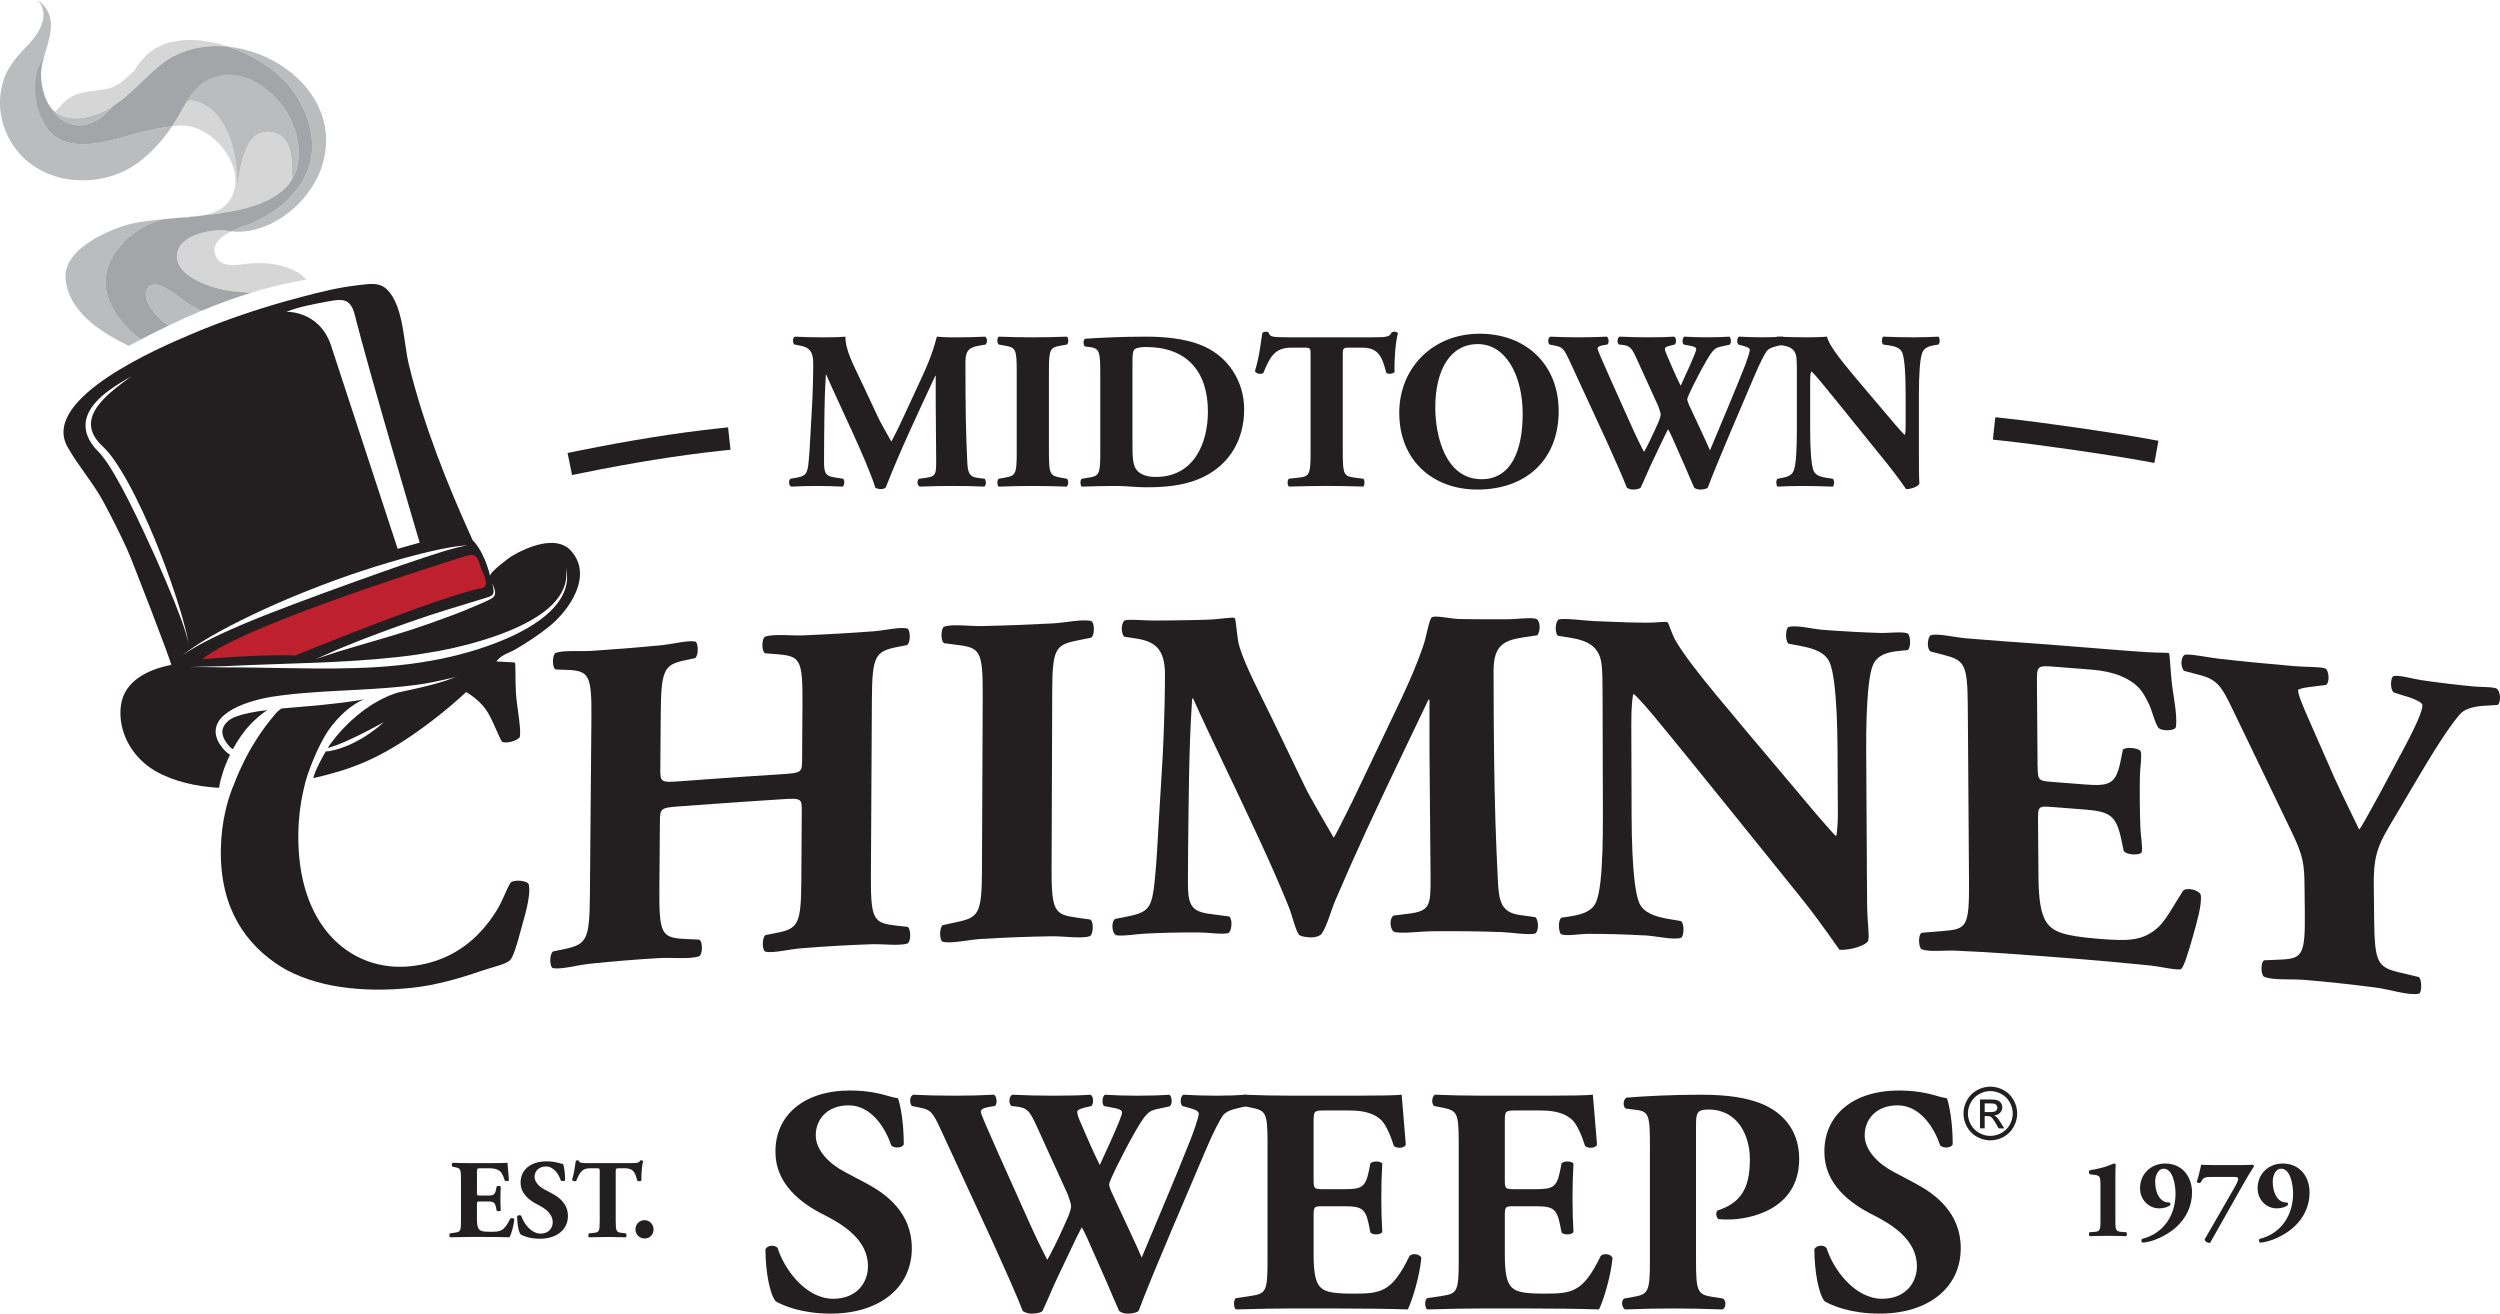 <?xml version="1.0" encoding="UTF-8"?><svg id="Layer_1" xmlns="http://www.w3.org/2000/svg" viewBox="0 0 1726.32 907.09"><defs><style>.cls-1{fill:#babcbe;}.cls-2{fill:#bf202e;}.cls-3{fill:#d6d6d6;}.cls-4{fill:#231f20;}.cls-5{fill:#a3a5a8;}</style></defs><g><path class="cls-4" d="M352.44,609.75c-2.72,4.26-5.25,11.98-8.97,18.12-3.72,6.14-8.24,12.2-13.74,17.68-5.5,5.47-11.98,10.36-19.61,14.13-7.64,3.78-16.44,6.45-26.58,7.52-8.05,.85-16.01,.3-23.59-1.63s-14.79-5.25-21.32-9.95-12.38-10.78-17.27-18.25c-4.89-7.47-8.8-16.32-11.46-26.56-2.66-10.24-4.05-21.86-3.89-34.87,.13-10.84,1.36-20.87,3.48-30.07,.19-.83,.4-1.63,.61-2.45,.01-.07,.02-.13,.04-.21,1.52-8.18,9.38-28.25,16.59-38.82,7.31-10.47,16.57-18.19,24.43-21.42-10.13,1.82-23.66,3.42-38.53,4.69-6.47,.54-12.56,1.05-18.34,1.58-1.21,.96-2.55,1.92-3.72,3.26-20.91,24.17-28.21,47.81-30.39,52.45-1.67,4.48-3.1,9.12-4.26,13.95-2.1,8.79-3.3,18.16-3.43,28.13-.13,10.13,.9,19.28,2.88,27.54,1.99,8.26,4.94,15.63,8.65,22.21,3.71,6.58,8.19,12.35,13.23,17.43,5.04,5.08,10.66,9.52,16.62,13.24,5.83,3.63,12.39,6.56,19.35,8.89,6.96,2.33,14.37,4.04,22.08,5.19,7.7,1.15,15.7,1.74,23.82,1.84,8.12,.09,16.37-.32,24.59-1.18,8.72-.91,17.18-2.58,25.27-4.64,8.09-2.06,15.8-4.51,23-7,7.2-2.49,16.64-4.49,19.95-7.22,2.36-1.95,5.05-11,7.44-20.08,2.39-9.08,7.44-23.87,5.79-32.41-.56-2.93-10.99-3.8-12.71-1.1Z"/><path class="cls-4" d="M394.04,380.06c-10.17-10.89-30.19-2.19-40.43,3.8-1.86,1.09-15.77,11.39-15.16,13.91-4.46-18.16-12.08-24.75-12.08-24.75-17.52-38.6-33.8-79.22-44.12-121.58-3.57-14.66-3.47-39.95-14.84-51.39-5.38-5.42-12.57-4-19.54-3.19-14.71,1.71-25.18,4.4-39.39,8.11-26.4,6.91-52.23,15.49-77.1,26.08-19.29,8.22-103.68,43.73-84.8,77.48,7.55,13.48,17.8,24.8,25.13,38.53,5.69,10.66,11.13,21.36,16.08,32.23,3.5,7.67,31.27,79.66,30.42,79.84-15.64,3.04-32.37,10.89-34.69,27.81-2.47,18.04,7.6,36.45,24.3,45.78,12.76,7.13,27.95,10.39,43.45,11.3,.43-2.22,.77-4.67,1.58-7.13,.89-2.93,1.73-6.13,3.14-9.28,.79-2.12,1.78-4.25,2.83-6.39-1-.66-1.97-1.4-2.86-2.26-1.66-1.55-2.96-3.24-4.25-5.15-1.23-1.93-2.25-4.17-2.66-6.7-.42-2.52,0-5.32,1.18-7.66,1.16-2.36,2.88-4.26,4.74-5.84,3.76-3.15,8.05-5.27,12.45-7.02,4.42-1.75,9.01-3.07,13.69-4.15,2.35-.54,4.69-1,7.05-1.38,2.35-.36,4.64-.63,6.93-.95,4.58-.57,9.1-1.07,13.54-1.43,8.88-.79,17.45-1.26,25.59-1.7,8.14-.43,15.86-.79,23.07-1.26,7.22-.43,13.91-1.01,20.02-1.59,3.05-.36,5.95-.7,8.69-1.02,9.23-1.08,18.65-3.23,27.73-5.37,1.75-.45,2.67-.69,2.68-.69-3.47,.89-6.72,2.44-10.15,3.46-1.66,.49-3.49,1.07-5.52,1.63-8.29,2.29-16.8,4.13-25.21,5.9-1.28,.27-2.79,.81-4.52,1.49-1.75,.6-3.7,1.36-5.76,2.44-2.12,.92-4.32,2.17-6.65,3.56-2.39,1.26-4.68,3.09-7.21,4.74-2.36,1.92-4.97,3.75-7.36,6.03-2.54,2.11-4.85,4.63-7.34,7.09-2.3,2.63-4.64,5.12-6.58,7.79-1.33,1.58-2.44,3.23-3.53,4.86-.08,.14-.15,.27-.23,.41,.54-.13,1.08-.23,1.63-.44,1.65-.59,3.42-1.01,5.18-1.75,1.92-.79,3.68-1.51,5.46-2.25,3.71-1.65,7.19-3.34,10.37-4.9,3.14-1.62,6.03-3,8.38-4.32,4.78-2.49,7.7-4.18,7.7-4.18,0,0-.7,.62-1.77,1.56-1.13,1.03-2.82,2.44-5.01,4.06-2.15,1.68-4.87,3.46-7.93,5.37-3.1,1.86-6.63,3.69-10.49,5.34-1.93,.82-3.9,1.43-5.76,2.1-1.87,.65-3.8,.96-5.56,1.4-.88,.24-1.78,.33-2.66,.37-.32,.03-.65,.06-.98,.08-2.98,5.14-5.41,9.94-7.2,14.17-.05,.14-.11,.29-.16,.43-.54,1.34-.92,2.62-1.23,3.84,25.71-5.77,43.95-13.12,67.09-28.84,13.55-9.21,26.42-19.47,38.5-30.61,4.33,2.52,8.21,5.68,11.59,9.5,5.64,6.37,8.98,17.2,12.85,24.36,1.35,2.49,12.45-.23,12.74-3.48,.64-7.16-2.31-20.52-2.84-30.1-.53-9.58-.09-19.93-.68-20.5-.47-.46-6.9-.46-12.87-.93,1.08-1.16,1.76-1.9,1.76-1.9,2.52-2.72,8.36-4.56,11.57-6.47,7.96-4.72,15.78-9.79,23.01-15.59,14.22-11.4,30.9-35.64,14.97-52.7Zm-64.53,34.58c3-.91,5.82-1.68,8.08-2.48,1.11-.42,2.08-.88,2.59-1.55,.52-.67,.66-1.57,.65-2.41-.04-1.69-.4-3.05-.57-3.95-.21-.9-.32-1.38-.32-1.38,0,0,.2,.45,.57,1.31,.33,.88,.93,2.12,1.26,3.94,.15,.9,.22,2.07-.41,3.25-.66,1.17-1.83,1.89-2.97,2.52-2.34,1.21-4.92,2.28-7.84,3.55-2.93,1.24-6.12,2.58-9.53,4.02-3.44,1.43-7.16,2.79-11.06,4.26-7.82,2.91-16.46,6.02-25.61,9.03-9.16,2.97-17.99,5.51-25.98,7.86-4,1.17-7.82,2.23-11.36,3.33-3.54,1.05-6.85,2.04-9.88,2.94-3.04,.86-5.73,1.8-8.11,2.56-2.37,.78-4.42,1.46-6.1,2.01-3.33,1.12-5.2,1.75-5.2,1.75,0,0,1.81-.78,5.03-2.17,3.26-1.35,7.88-3.59,13.74-5.94,2.94-1.19,6.15-2.49,9.58-3.88,3.45-1.41,7.16-2.79,11.07-4.27,7.82-2.95,16.4-6.15,25.49-9.28,9.06-3.22,17.77-6.04,25.73-8.52,7.91-2.42,15.09-4.62,21.17-6.48Zm-102.43-206.6c9.61-1.84,15.1-1.76,17.87,9.29,10.07,40.19,44.84,157.39,44.84,157.39l-15.2,4.24s-45.97-140.34-46.24-141.11c-8.47-23.69-30.67-22.5-30.67-22.5,9.24-3.75,19.58-5.43,29.4-7.31Zm-120.31,175.45c-5.29-11.64-11.14-24.41-17.79-37.52-3.33-6.55-6.71-12.87-10.19-18.8-3.52-5.93-7.03-11.46-11.35-15.79-2.37-2.38-4.43-5.07-5.95-8.02-1.52-2.93-2.41-6.18-2.44-9.36-.05-3.18,.77-6.17,1.98-8.73,1.2-2.57,2.74-4.78,4.36-6.69,3.26-3.83,6.74-6.65,9.86-8.97,3.14-2.3,5.96-4.08,8.27-5.51,4.64-2.8,7.22-4.35,7.22-4.35,0,0-2.38,1.84-6.73,5.07-2.16,1.64-4.78,3.66-7.66,6.17-2.85,2.52-6,5.54-8.77,9.31-2.72,3.73-5.11,8.48-4.74,13.58,.31,5.09,3.43,10.07,7.87,14.18,.58,.58,1.17,1.16,1.76,1.74,.64,.61,1.21,1.25,1.76,1.9,1.16,1.29,2.17,2.66,3.24,4.03,2.02,2.79,3.99,5.68,5.82,8.7,3.72,6.02,7.17,12.43,10.51,19.08,6.64,13.32,12.23,26.32,16.88,38.31,4.7,11.97,8.49,22.91,11.46,32.16,3,9.24,5.09,16.83,6.39,22.1,.64,2.64,1.07,4.7,1.34,6.11,.24,1.41,.36,2.15,.36,2.15,0,0-.17-.73-.48-2.12-.34-1.38-.9-3.41-1.7-6-1.62-5.17-4.31-12.53-7.91-21.51-3.62-8.98-8.15-19.57-13.38-31.24Zm20.86,67.92c-1.16,.81-1.77,1.23-1.77,1.23,0,0,.59-.46,1.7-1.32,.56-.43,1.25-.97,2.07-1.6,.85-.6,1.82-1.28,2.92-2.05,1.09-.8,2.35-1.58,3.72-2.48,1.36-.91,2.87-1.86,4.5-2.84,1.62-1.01,3.38-2.06,5.26-3.12,1.87-1.09,3.86-2.22,5.98-3.36,4.2-2.34,8.89-4.76,13.95-7.28,5.06-2.54,10.52-5.12,16.29-7.8,5.79-2.63,11.88-5.38,18.27-8.03,6.38-2.69,13.03-5.33,19.88-7.97,13.7-5.26,26.92-9.81,39.05-13.6,12.13-3.8,23.17-6.87,32.52-9.16,9.35-2.3,17-3.83,22.34-4.6,2.67-.4,4.76-.57,6.17-.66,1.42-.02,2.16-.03,2.16-.03,0,0-.74,.1-2.13,.29-1.39,.26-3.42,.68-6.01,1.36-5.18,1.33-12.59,3.6-21.67,6.63-18.18,6.01-43.08,14.91-70.5,24.92-6.85,2.53-13.54,4.99-19.97,7.44-6.44,2.44-12.64,4.8-18.53,7.12-5.88,2.34-11.45,4.59-16.63,6.8-5.18,2.2-9.98,4.31-14.31,6.34-2.18,.99-4.23,1.98-6.16,2.94-1.95,.93-3.75,1.87-5.43,2.75-1.7,.86-3.25,1.7-4.66,2.52-1.42,.8-2.73,1.51-3.85,2.24-1.14,.71-2.15,1.33-3.03,1.88-.85,.58-1.57,1.08-2.15,1.48Zm263.5-47.99c-.67,3.67-2.46,8.01-5.57,12.35-3.12,4.33-7.52,8.6-12.92,12.5-10.81,7.87-25.35,14.49-41.97,19.84-2.08,.67-4.2,1.32-6.34,1.95-2.16,.58-4.35,1.17-6.56,1.77-4.41,1.27-9,2.15-13.64,3.21-9.33,1.81-19.06,3.4-29.08,4.36-5,.56-9.96,.9-14.84,1.26-4.88,.26-9.7,.54-14.42,.65-9.46,.32-18.57,.31-27.24,.3-17.34-.09-32.93-.54-46.02-.66-6.55-.11-12.46-.05-17.67-.09-5.21-.11-9.7-.25-13.35-.25-7.31,.02-11.37,.04-11.37,.04,0,0,4.06-.13,11.37-.36,3.66-.07,8.14-.16,13.33-.27,5.21-.23,11.13-.49,17.67-.78,13.12-.46,28.7-1.02,45.98-1.63,17.28-.7,36.24-1.72,55.96-3.88,9.87-1.01,19.41-2.6,28.6-4.22,4.56-.98,9.08-1.75,13.42-2.9,2.18-.53,4.33-1.06,6.47-1.57,2.12-.59,4.21-1.16,6.28-1.74,16.46-4.76,30.9-10.56,41.72-17.54,5.41-3.46,9.87-7.27,13.11-11.18,3.23-3.92,5.24-7.91,6.17-11.39,.98-3.48,.9-6.35,.9-8.26-.19-1.91-.29-2.92-.29-2.92,0,0,.19,1,.55,2.9,.16,1.91,.51,4.82-.21,8.5Z"/><path class="cls-4" d="M166.68,507.82c1.22-1.59,2.42-3.16,3.61-4.73l3.95-4.29c2.77-2.61,5.47-5.08,8.32-7.1,.66-.54,1.36-.95,2.05-1.42-4.44,.56-8.52,1.19-12.05,1.92-2.48,.63-4.83,.98-6.74,1.68-1.91,.69-3.65,1.16-4.94,1.78-.13,.07-.23,.13-.36,.2-.79,.51-1.68,.95-2.39,1.52-3.13,2.49-5.03,5.7-4.52,9.08,.43,3.38,2.77,6.84,5.33,9.49,.54,.56,1.25,.91,1.87,1.38,1.69-3.2,3.67-6.37,5.87-9.51Z"/></g><g><path class="cls-4" d="M548.48,237.91c-1.24-1.24-1.24-4.98,.47-5.44,5.29,.31,11.97,.46,19.59,.46,5.13,0,9.64,0,15.24-.46,0,9.64,5.44,19.13,12.28,33.74l10.26,21.92c1.4,3.11,7,12.91,9.18,16.8,2.02-3.74,4.51-8.55,8.71-17.73l7.93-17.1c7.46-16.02,11.35-24.27,14.77-37.63,7.15,.61,10.73,.46,15.39,.46,5.13,0,12.29-.15,17.88-.46,1.71,.93,1.71,3.89,.47,5.44l-4.51,.78c-6.38,1.09-9.48,2.96-9.48,11.2,0,32.03,.31,48.82,1.24,68.41,.31,7.15,.93,10.89,7,11.66l4.98,.62c1.24,1.24,1.24,4.81-.31,5.44-7.15-.31-13.84-.46-21.46-.46-7,0-15.55,.15-23.01,.46-1.87-.78-2.02-4.35-.47-5.44l4.67-.62c7.15-.94,7.15-2.8,7.15-12.29l-.31-40.42v-17.73h-.31c-11.51,24.88-23.95,50.85-34.21,77.13-.78,.62-1.87,1.09-3.11,1.09-1.4,0-3.11-.31-4.04-.94-6.07-19.28-25.19-57.84-33.9-78.05h-.31c-.62,10.1-.78,16.94-.93,25.03-.16,10.11-.31,25.66-.31,34.99,0,7.77,.93,9.95,7.15,10.88l6.06,.94c1.24,1.09,.93,4.66-.31,5.44-5.75-.31-12.44-.46-18.35-.46-4.98,0-10.88,.15-17.1,.46-2.02-.62-2.02-4.66-.62-5.44l2.8-.47c7.93-1.39,8.86-2.33,9.8-11.97,.78-7.63,1.24-21.15,2.18-35.92,.62-10.43,.93-23.02,.93-31.42,0-8.86-3.42-11.19-9.64-12.28l-3.42-.62Z"/><path class="cls-4" d="M724.32,312.86c0,14.62,.93,15.7,8.09,16.95l4.35,.78c1.24,.93,1.09,4.5-.16,5.44-8.4-.31-16.02-.46-23.33-.46s-15.24,.15-23.64,.46c-1.24-.94-1.24-4.51,0-5.44l4.36-.78c7.15-1.25,8.08-2.34,8.08-16.95v-57.22c0-14.62-.93-15.7-8.08-16.95l-4.36-.78c-1.24-.94-1.24-4.51,0-5.44,8.4,.31,16.17,.46,23.64,.46s15.08-.15,23.48-.46c1.24,.93,1.24,4.5,0,5.44l-4.35,.78c-7.15,1.25-8.09,2.34-8.09,16.95v57.22Z"/><path class="cls-4" d="M759.76,258.12c0-14.78-.31-17.73-7.46-18.5l-2.95-.31c-1.55-.78-1.55-5.29,.31-5.44,13.06-.79,25.19-1.4,41.67-1.4,12.75,0,25.5,1.24,36.23,5.13,20.37,7.31,31.57,25.66,31.57,45.1,0,20.84-9.95,37.63-27.83,46.5-10.58,5.29-23.33,7.3-39.34,7.3-7.31,0-15.08-.93-20.68-.93-7.46,0-15.39,.15-24.26,.46-1.24-.94-1.24-4.66,0-5.44l4.82-.78c7-1.09,7.93-2.34,7.93-16.64v-55.05Zm22.24,49.3c0,8.55,.31,14.14,3.11,17.42,2.8,3.1,7.31,4.5,12.91,4.5,26.9,0,36.08-23.94,36.08-45.1,0-27.98-14.77-44.62-42.92-44.62-4.2,0-7.15,.78-8.09,2.02-.93,1.24-1.09,4.19-1.09,9.02v56.76Z"/><path class="cls-4" d="M904.98,244.59c0-3.74,0-4.51-3.73-4.51h-9.64c-11.35,0-14.62,6.23-19.28,17.58-1.87,.93-4.82,.61-5.75-1.4,3.27-10.74,4.04-20.38,5.13-26.44,.62-.46,1.4-.78,2.18-.78s1.56,.16,2.18,.62c.78,2.64,1.24,3.26,13.06,3.26h57.85c10.26,0,12.6-.15,13.99-3.43,.62-.3,1.09-.46,2.02-.46s2.02,.62,2.33,1.09c-1.55,5.29-2.64,17.88-2.33,26.74-.78,1.4-4.98,1.71-5.75,.47-2.64-9.95-4.82-17.27-16.48-17.27h-9.33c-3.73,0-4.2,.46-4.2,4.51v68.58c0,14.45,.93,15.7,7.93,16.64l6.22,.78c1.09,.93,1.09,4.5,0,5.44-10.11-.31-17.88-.46-24.88-.46-7.46,0-15.55,.15-26.44,.46-1.24-.94-1.24-4.51,0-5.44l7-.78c7-.79,7.93-2.19,7.93-16.64v-68.58Z"/><path class="cls-4" d="M1076.32,283.78c0,33.9-22.7,54.27-56.14,54.27-31.25,0-53.96-20.53-53.96-53.02,0-30.79,23.01-54.59,55.51-54.59s54.58,21.77,54.58,53.34Zm-55.82-46.18c-19.13,0-29.39,17.88-29.39,43.86,0,18.97,6.69,49.45,32.03,49.45,20.37,0,28.3-19.9,28.3-45.1,0-26.59-11.66-48.21-30.94-48.21Z"/><path class="cls-4" d="M1226.98,238.99c-3.58,.78-5.91,2.02-7,3.43-1.71,2.49-4.35,7.46-8.55,17.25-7.62,18.19-24.57,56.91-32.19,77.13-.93,.78-3.11,1.25-5.13,1.25-1.71,0-3.11-.47-4.2-1.25-1.71-3.73-4.04-9.33-5.91-13.68l-6.53-14.78c-2.18-4.98-4.2-9.64-5.6-11.97-1.4,2.64-3.26,6.37-5.29,10.73l-7.15,15.08c-2.33,4.98-4.04,9.49-6.53,14.62-.78,.78-2.95,1.25-5.29,1.25-1.71,0-2.8-.47-4.2-1.25-2.49-6.53-8.71-20.52-13.99-32.18l-25.35-54.9c-4.2-9.18-5.13-9.95-10.26-11.04l-3.89-.78c-1.24-1.55-1.09-4.66,.62-5.44,5.75,.31,12.29,.46,20.22,.46,6.84,0,12.91-.15,18.81-.46,1.24,.61,1.87,4.5,.31,5.44l-2.8,.46c-2.8,.47-3.89,1.25-3.89,2.34s3.27,8.4,8.09,19.28l15.39,34.37c4.35,9.64,6.69,13.99,8.55,17.73,1.87-3.11,5.44-10.43,7.93-16.02l2.02-4.51c1.09-2.49,1.56-4.51,1.56-5.44s-1.09-4.2-1.71-5.76l-14.93-32.81c-3.58-7.78-4.67-8.86-10.58-9.49l-1.55-.15c-1.55-1.24-1.24-4.83,.47-5.44,6.69,.31,12.75,.46,19.59,.46,7.93,0,13.84-.15,17.88-.46,1.87,.46,1.71,4.66,.62,5.44l-2.64,.62c-1.87,.46-4.2,1.09-4.2,2.18,0,1.24,.62,2.95,1.4,4.66l4.66,10.73c1.4,3.26,3.42,7.46,4.82,10.26l4.82-10.58,1.4-3.1c2.64-5.91,4.51-10.58,4.51-11.51,0-1.09-.62-1.55-3.11-2.18l-5.6-1.09c-1.09-1.09-.93-4.66,.47-5.44,4.51,.31,10.11,.46,15.24,.46,6.06,0,11.82-.15,15.86-.46,1.24,.78,1.56,4.5,.16,5.59l-4.35,.94c-5.29,1.09-6.37,1.09-11.82,10.42-3.73,6.38-7.62,14.15-9.64,18.2-1.4,2.79-3.42,7.3-3.42,8.08,0,.47,.16,1.4,1.24,3.89l7.31,15.7c4.04,8.56,6.22,13.54,7.15,15.71,7.46-18.04,16.02-37.79,23.48-56.76,1.09-2.64,4.04-10.89,4.04-12.59,0-1.56-2.49-2.19-4.51-2.8l-3.42-.94c-1.24-1.4-.93-4.66,.47-5.44,4.98,.31,11.35,.46,16.02,.46,5.44,0,9.95-.15,14.31-.46,1.4,.78,1.55,4.2,.47,5.44l-4.66,1.09Z"/><path class="cls-4" d="M1325.07,309.12c0,10.11,0,19.9,.31,25.04-1.09,1.86-5.44,3.58-9.17,3.58-.15,0-5.29-7.93-12.59-16.95l-35.92-44.47c-9.02-11.04-14.15-17.57-16.95-19.9-.78,1.55-.78,4.2-.78,9.95v30.17c0,12.59,.62,24.26,2.33,28.46,1.4,3.26,4.98,4.35,9.02,4.98l4.35,.62c1.24,1.24,.93,4.5,0,5.44-8.4-.31-14.62-.46-20.84-.46-5.75,0-11.51,.15-17.42,.46-.93-.94-1.24-4.2,0-5.44l2.64-.47c4.2-.78,7.31-1.86,8.55-5.13,1.71-4.2,2.18-15.87,2.18-28.46v-39.5c0-8.55-.15-11.04-1.09-13.22-1.24-2.65-3.42-4.51-8.86-5.29l-4.35-.62c-1.09-1.24-.93-4.98,.62-5.44,7.31,.31,15.08,.46,21.46,.46,5.29,0,9.8-.15,13.06-.46,1.55,6.99,11.66,18.82,25.66,35.45l13.06,15.4c6.84,8.09,11.35,13.53,14.93,17.1,.62-1.55,.62-4.2,.62-7v-21.45c0-12.6-.62-24.26-2.33-28.46-1.4-3.26-4.82-4.35-9.02-4.98l-4.2-.62c-1.24-1.24-.93-4.51,0-5.44,8.4,.31,14.46,.46,20.84,.46,5.75,0,11.35-.15,17.42-.46,.93,.93,1.24,4.2,0,5.44l-2.8,.46c-4.04,.62-7,1.87-8.4,5.14-1.71,4.2-2.33,15.85-2.33,28.46v37.16Z"/></g><g><path class="cls-4" d="M469.85,556.74c-13.75,1.03-14.09,1.4-14.16,10.54-.07,9.41-.13,16.47-.19,23.52-.06,7.06-.11,14.11-.19,23.53-.12,15.19,.32,23.48,2.67,28.08,2.35,4.59,6.63,5.49,14.18,5.91,4.29,.2,6.44,.3,10.74,.51,2.68,1.77,2.13,10.61-.09,11.44-6.17,2.3-18.56,.8-27.04,1.29-8.48,.49-16.46,1.04-24.01,1.66-8.06,.65-16.29,1.42-24.64,2.29-8.35,.87-19.91,4.2-25.39,2.95-2.04-.46-2.6-9.24,.11-11.44,3.23-.68,4.84-1.02,8.06-1.69,7.73-1.66,12.02-3.33,14.41-8.39,2.39-5.06,2.89-13.51,3.02-28.7,.09-9.72,.16-18.48,.23-26.64,.07-8.17,.14-15.75,.2-23.14,.06-7.39,.13-14.58,.19-21.97,.06-7.39,.13-14.97,.2-23.14,.07-8.17,.15-16.92,.23-26.64,.13-15.19-.21-23.57-2.51-28.23-2.3-4.66-6.55-5.6-14.24-5.91-3.21-.11-4.81-.17-8.02-.27-2.66-1.72-2.12-10.58,.11-11.44,5.27-2.02,16.63-.89,25.04-1.44,8.4-.55,16.77-1.16,24.8-1.81,7.53-.61,15.48-1.32,23.39-2.1s18.44-3.6,23.14-2.48c2.04,.48,2.61,9.28-.09,11.44-2.81,.6-4.22,.9-7.04,1.5-7.21,1.52-11.32,3.14-13.66,8.17-2.34,5.04-2.91,13.49-3.03,28.68-.06,7.58-.11,13.27-.15,18.95-.05,5.68-.09,11.37-.15,18.95-.08,9.48,.26,9.76,14,8.73,9.3-.7,17.05-1.26,24.28-1.77,7.23-.51,13.95-.98,21.19-1.47,7.24-.49,14.99-1,24.29-1.6,14.09-.9,14.09-1.21,14.15-10.68,.05-7.58,.08-13.26,.12-18.95,.04-5.68,.07-11.37,.12-18.95,.1-15.19-.27-23.42-2.58-28.01-2.31-4.59-6.58-5.55-14.27-6.2-3.61-.29-5.42-.43-9.04-.72-2.66-1.78-2.12-10.63,.08-11.43,5.93-2.17,17.91-.59,26.33-.94,8.42-.35,16.54-.75,24.58-1.22,8.21-.47,16.17-1,24-1.58,7.83-.59,18.34-3.22,23.25-1.94,2.07,.54,2.64,9.34-.06,11.43-2.68,.53-4.02,.79-6.71,1.32-7.72,1.54-12.08,3.08-14.54,8.02-2.46,4.95-3.01,13.3-3.09,28.49-.05,9.72-.1,18.47-.15,26.64-.05,8.16-.09,15.75-.13,23.14s-.08,14.58-.12,21.97-.08,14.97-.13,23.14c-.05,8.17-.09,16.92-.15,26.64-.08,15.19,.37,23.33,2.78,27.89,2.41,4.57,6.78,5.56,14.5,6.47,3.23,.36,4.84,.54,8.06,.89,2.68,1.83,2.12,10.68-.06,11.44-5.41,1.88-16.73,.28-24.88,.55-8.15,.28-16.14,.64-23.87,1.09-8.41,.48-16.73,1.06-24.97,1.73-8.24,.67-19.3,3.56-24.46,2.29-2.06-.51-2.63-9.3,.08-11.44,2.96-.58,4.44-.88,7.4-1.46,7.74-1.48,12.03-3.05,14.41-8.05,2.38-5.01,2.86-13.44,2.95-28.63,.06-9.41,.1-16.47,.15-23.52,.05-7.05,.09-14.11,.15-23.52,.06-9.14,.06-9.49-14.03-8.58-9.31,.59-17.06,1.11-24.3,1.6-7.24,.49-13.96,.96-21.19,1.47-7.24,.51-14.99,1.08-24.29,1.77Z"/><path class="cls-4" d="M726.14,598.61c-.05,15.35,.42,23.58,2.84,28.24,2.42,4.65,6.79,5.73,14.53,6.8,3.77,.54,5.65,.8,9.42,1.34,2.68,1.88,1.79,10.73-.37,11.45-5.85,1.95-17.75-.03-26.12,.09-8.37,.12-16.44,.33-24.35,.63-8.07,.31-16.32,.72-24.81,1.23-8.5,.52-20.52,3.44-26.33,1.89-2.09-.56-2.65-9.35,.05-11.44,3.77-.82,5.66-1.24,9.43-2.05,7.74-1.65,12.12-3.06,14.58-7.9,2.46-4.84,3-13.11,3.07-28.46,.04-9.62,.08-18.27,.11-26.35s.07-15.58,.1-22.89c.03-7.31,.06-14.42,.09-21.73,.03-7.31,.06-14.81,.1-22.89,.03-8.08,.07-16.73,.11-26.35,.07-15.35-.4-23.58-2.81-28.21-2.41-4.64-6.76-5.68-14.47-6.64-3.75-.49-5.63-.73-9.38-1.21-2.68-1.84-2.12-10.68,.05-11.43,5.83-2.02,17.76-.23,26.23-.42,8.46-.19,16.68-.43,24.72-.74,7.88-.3,16.01-.67,24.44-1.12,8.43-.45,20.41-3.19,26.2-1.57,2.1,.59,2.65,9.39-.03,11.43-3.76,.77-5.64,1.15-9.4,1.92-7.72,1.55-12.08,2.92-14.53,7.74-2.45,4.82-2.98,13.09-3.03,28.44-.03,9.62-.06,18.27-.09,26.35-.03,8.08-.06,15.58-.08,22.88-.03,7.31-.05,14.42-.08,21.73-.03,7.31-.05,14.81-.08,22.89-.03,8.08-.06,16.73-.09,26.35Z"/><path class="cls-4" d="M776.35,439.68c-2.68-2.54-2.18-11.05,1.03-11.46,4.77-.61,12.16,.26,19.24,.27,7.09,0,14.8-.08,23.02-.24,5.54-.11,10.73-.2,16.06-.41,5.33-.21,15.96-1.9,16.81-1.12,1.3,1.18,1.28,13.44,3.56,20.5,2.28,7.06,5.54,14.48,9.45,22.68,3.92,8.2,8.5,17.19,13.41,27.38,4.42,9.17,7.74,16.05,11.07,22.93,3.32,6.88,6.64,13.77,11.07,22.95,1.51,3.26,5.29,10.01,9.28,16.97,3.99,6.96,10.54,18.21,10.54,18.21,.58,0,4.63-8.42,7.65-14.35,3.03-5.92,6.64-13.28,11.18-22.91,3.43-7.19,6-12.57,8.57-17.96,2.57-5.39,5.14-10.77,8.56-17.95,4.03-8.4,7.57-15.78,10.74-22.56,3.17-6.78,5.95-12.96,8.47-18.97,2.51-6.01,4.76-11.84,6.83-17.93,2.07-6.09,3.97-18.13,5.81-19.43,2.24-1.57,13.5,1.02,18.62,1.15,5.12,.14,9.56,.11,14.59,.18,5.53,.07,12.16,.08,18.91,.03,6.75-.05,15.36-1.41,19.66-.39,3.01,.72,3.71,8.23,1.03,11.45-3.89,.58-5.84,.87-9.73,1.45-6.88,1.02-11.99,2.49-15.38,5.87-3.39,3.38-5.06,8.66-5.05,17.32,.02,11.21,.05,21.54,.11,31.15,.06,9.61,.13,18.51,.23,26.87,.1,8.36,.22,16.18,.38,23.64,.15,7.46,.33,14.56,.54,21.47,.21,6.91,.45,13.64,.73,20.35,.28,6.71,.6,13.43,.93,20.28,.36,7.5,.86,13.24,2.93,17.31,2.07,4.07,5.69,6.5,12.26,7.43,4.31,.6,6.46,.9,10.77,1.5,2.7,2.67,2.16,11.01-.65,11.42-6.09,.9-15.23-.85-22.85-1.13-7.62-.28-15.36-.47-23.61-.56-7.58-.09-15.99-.09-24.53,0-8.54,.1-19.01,1.7-25.29,.59-3.39-.6-4.38-9.16-1.02-11.44,4.04-.51,6.06-.76,10.1-1.26,7.74-.94,11.61-2.38,13.54-6.08,1.93-3.7,1.93-9.66,1.92-19.63-.07-8.49-.14-15.92-.2-22.82-.06-6.9-.12-13.27-.17-19.64-.06-6.37-.11-12.74-.17-19.64-.06-6.9-.12-14.33-.2-22.82,0-7.45-.01-13.03-.01-18.62,0-5.58,0-11.17-.01-18.62-.27,0-.4,0-.68,0-3.54,7.44-7.13,14.93-10.74,22.46-3.61,7.53-7.24,15.11-10.88,22.73-3.64,7.62-7.27,15.28-10.9,22.97s-7.23,15.43-10.8,23.19c-3.57,7.76-7.1,15.55-10.58,23.37-3.48,7.82-6.9,15.66-10.25,23.52-3.35,7.87-6.02,18.62-9.8,23.65-.95,1.27-4.04,2.3-6.74,2.32-3.03,.02-7.79-.65-8.75-1.9-2.46-3.18-4.32-12.37-7.19-19.55-2.88-7.18-6.18-14.96-9.76-23.1-3.58-8.13-7.44-16.63-11.43-25.26-3.99-8.62-8.11-17.38-12.21-26.04-4.1-8.65-8.19-17.21-12.11-25.44-3.92-8.23-7.68-16.13-11.12-23.48-3.44-7.35-6.58-14.14-9.25-20.16-.27,0-.4,0-.67,.01-.69,10.63-1.13,19.54-1.44,27.91-.31,8.38-.51,16.23-.68,24.72-.14,7.06-.25,15.43-.37,24.14-.12,8.71-.22,17.78-.3,26.32-.08,8.53-.13,16.51-.15,23.05-.02,8.17,.48,13.38,2.66,16.77,2.18,3.39,6.05,4.95,12.77,5.82,5.25,.7,7.87,1.05,13.12,1.76,2.69,2.25,1.47,10.88-.69,11.45-4.26,1.13-12.96-.37-19.73-.42-6.77-.04-13.59,0-19.98,.14-5.39,.11-11.28,.33-17.51,.64-6.23,.31-13.95,1.76-19.52,1.23-3.75-.36-4.35-9.68-1.32-11.4,2.42-.45,3.64-.68,6.06-1.14,8.59-1.7,13.38-3.03,16.29-6.49,2.91-3.45,3.91-9.06,4.97-19.18,.56-5.33,1.08-12.07,1.57-19.82,.49-7.74,.97-16.5,1.5-25.91s1.13-19.49,1.81-29.83c.48-7.29,.86-15.11,1.17-22.94,.32-7.82,.56-15.65,.72-23,.17-7.35,.26-14.21,.27-20.09,.02-9.31-1.81-15.15-5.33-18.91-3.51-3.76-8.71-5.44-15.41-6.41-2.95-.45-4.43-.67-7.38-1.12Z"/><path class="cls-4" d="M1289.08,596.81c.06,10.62,.12,21.07,.26,30.22,.14,9.15,1.61,18.77,.72,22.41-.74,3.01-11.73,6.86-19.8,6.44-.17-.01-3.05-4.32-7.88-11.1-4.83-6.78-11.6-16.02-19.55-25.87-6.25-7.77-11.87-14.76-17.12-21.27-5.25-6.51-10.12-12.56-14.86-18.44-4.75-5.88-9.36-11.61-14.11-17.48-4.74-5.87-9.61-11.89-14.85-18.37-5.24-6.48-10.85-13.41-17.08-21.11-6.52-7.96-12.1-14.83-16.87-20.64-4.77-5.81-8.73-10.55-11.99-14.27-3.27-3.72-7.52-8.17-7.87-8.1-.78,.16-1.65,8.77-1.61,20.85,.03,8.45,.05,15.49,.07,22.06,.02,6.57,.04,12.67,.06,19.24,.02,6.57,.04,13.61,.07,22.06,.03,8.82,.2,17.42,.56,25.31,.36,7.88,.91,15.05,1.67,20.99,.77,5.94,1.74,10.68,3,13.62,2.96,6.92,10.79,9.48,19.55,11.08,3.77,.65,5.65,.97,9.42,1.63,2.7,2.71,1.58,10.89,.04,11.44-5.13,1.83-17-1.15-24.32-1.54-7.32-.39-14.05-.67-20.78-.86-6.23-.17-12.45-.26-18.72-.25-6.27,0-15.42,1.7-18.97,.29-1.61-.64-2.71-8.88-.03-11.44,2.29-.34,3.43-.51,5.72-.85,9.09-1.43,15.76-3.65,18.48-10.33,1.18-2.89,2.15-7.56,2.83-13.46,.68-5.9,1.12-13.03,1.39-20.9,.26-7.87,.35-16.47,.33-25.29-.02-8.3-.04-15.56-.06-22.3-.02-6.74-.04-12.96-.05-19.19-.02-6.22-.03-12.45-.05-19.19-.02-6.74-.04-14-.06-22.3-.02-8.98-.12-14.78-.47-18.91-.35-4.13-.92-6.66-1.95-8.91-2.56-5.57-7.41-9.67-19.15-11.58-3.76-.61-5.64-.91-9.4-1.52-2.35-2.66-1.57-11.11,1.32-11.4,6.58-.67,16.02,.94,23.9,1.3,7.88,.37,15.51,.66,22.38,.86,5.7,.16,10.98,.25,15.72,.23,4.74-.01,11.57-.99,12.45-.33,1.08,.81,2.86,8.08,5.86,13.12,3,5.04,7.01,10.76,11.85,17.14,4.85,6.38,10.53,13.43,16.91,21.15,6.37,7.72,13.43,16.11,21.02,25.17,5.67,6.71,9.92,11.75,14.17,16.79,4.25,5.04,8.51,10.08,14.18,16.82,7.43,8.84,13.59,16.24,18.87,22.43,5.28,6.18,13.26,15.16,13.55,15.1,.57-.11,1.3-8.75,1.27-14.63-.05-9.02-.09-15.78-.12-22.54-.04-6.76-.07-13.52-.12-22.54-.05-8.82-.24-17.43-.62-25.32-.38-7.89-.94-15.07-1.72-21.03-.78-5.96-1.76-10.73-3.02-13.69-2.96-6.98-10.44-9.68-19.5-11.42-3.62-.7-5.43-1.05-9.05-1.74-2.7-2.74-1.57-10.91-.06-11.43,5.11-1.77,16.84,1.38,24.09,1.91,7.25,.53,13.95,.97,20.82,1.34,6.2,.34,12.31,.59,18.51,.78,6.2,.19,15.36-1.18,19.01,.38,1.64,.7,2.73,8.99,.07,11.44-2.41,.24-3.61,.37-6.02,.62-8.71,.79-15.15,3.08-18.03,9.73-1.23,2.83-2.15,7.5-2.86,13.38-.71,5.88-1.19,12.99-1.48,20.85-.29,7.86-.39,16.45-.34,25.27,.06,10.41,.11,19.09,.16,27.18,.05,8.1,.09,15.61,.14,23.71,.05,8.1,.1,16.77,.16,27.18Z"/><path class="cls-4" d="M1407.06,529.38c.07,9.15,.41,9.82,9.46,10.51,9.25,.71,13.88,1.07,23.13,1.8,8.72,.69,14.07,.57,17.65-1.67,3.58-2.23,5.39-6.57,6.99-14.27,.64-3.21,.96-4.82,1.6-8.03,2.33-2.42,11.83-1.1,12.4,1.38,.84,3.67-.49,10.73-.61,16.52-.12,5.79-.15,11.82-.09,18.03,.06,6.21,.19,12.26,.41,18.08,.22,5.81,1.74,13.06,.9,16.65-.52,2.22-10.03,2.41-12.41-.73-.7-3.32-1.05-4.99-1.74-8.31-1.75-7.98-3.63-12.71-7.26-15.62-3.63-2.91-9-4.01-17.71-4.7-9.26-.74-13.88-1.1-23.14-1.8-9.06-.69-9.39-.38-9.31,9.42,.06,7.77,.1,13.61,.15,19.44,.05,5.83,.09,11.66,.15,19.44,.06,7.52,.44,13.91,1.32,19.16,.88,5.25,2.25,9.38,4.29,12.28,2.18,3.1,4.91,5.43,10.12,7.22,5.22,1.79,12.95,3.04,25.2,4.03,9.74,.79,17.49,1.33,24.18,.39,6.69-.94,12.3-3.37,17.76-8.5,5.45-5.13,10.32-14.7,16.78-24.72,2.09-3.24,11.98-.62,12.43,2.77,.88,6.72-2.83,19.08-5.51,28.67-2.68,9.59-6.33,21.43-8.09,22.32-2.33,1.19-13.47-1.61-21.9-2.49-8.43-.88-17.76-1.78-27.27-2.63-9.51-.86-19.22-1.67-28.4-2.38-8.73-.68-15.29-1.17-21.84-1.66-6.55-.49-13.1-.97-21.84-1.59-5.38-.38-10.79-.72-16.55-1.04-5.76-.32-11.87-.62-18.64-.92-6.77-.3-17.19,1.1-22.61-.89-2.23-.82-2.76-9.97-.07-11.44,6.31-.53,9.47-.78,15.78-1.3,7.55-.66,11.83-1.43,14.19-5.81,2.36-4.38,2.81-12.35,2.71-27.37-.07-9.75-.13-18.52-.19-26.71-.06-8.19-.11-15.79-.16-23.2-.05-7.41-.1-14.62-.15-22.03-.05-7.41-.1-15.01-.16-23.2-.06-8.19-.12-16.96-.19-26.71-.1-14.86-.66-22.82-3.08-27.55-2.42-4.73-6.7-6.24-14.25-8.19-3.35-.87-5.03-1.3-8.38-2.16-3.03-2.15-2.03-10.89,.59-11.39,5.53-1.06,15.91,1.59,23.99,2.29s16.2,1.34,24.24,1.91c9.46,.67,17.35,1.24,24.71,1.79s14.19,1.07,21.55,1.65c7.36,.57,15.24,1.2,24.7,1.98,10.71,.88,20.83,1.66,28.81,2.18,7.98,.53,15.61,.33,16.01,.67,.59,.51,.93,9.88,1.85,19.22,.92,9.35,4.14,23.28,2.97,31.81-.39,2.87-10.5,3.19-12.37,.2-2.47-3.96-4.03-11.37-6.25-16.01-2.22-4.64-4.5-8.51-6.71-10.9-3.1-3.37-7.33-6.26-12.7-8.47-5.37-2.21-11.99-3.73-20.19-4.4-10.71-.86-16.07-1.28-26.78-2.1-11.05-.84-11.05-.18-10.95,11.91,.06,7.62,.11,13.97,.15,19.9s.09,11.44,.13,17.36c.05,5.93,.09,12.28,.15,19.9Z"/><path class="cls-4" d="M1639.41,634.6c.18,15.2,.77,23.51,3.21,28.47,2.44,4.97,6.73,6.59,14.28,8.43,5.37,1.27,8.05,1.9,13.42,3.18,2.37,2.24,1.85,11.02,.14,11.44-6.64,1.64-20.44-2.93-29.28-4.09-8.84-1.15-16.97-2.13-25.01-3-8.04-.87-16.26-1.66-24.93-2.4-8.67-.74-21.36,.44-27.7-2.08-2.26-.9-2.78-9.74-.12-11.44,4.55-.2,6.83-.3,11.39-.48,7.53-.38,11.79-1.08,14.13-5.49,2.34-4.41,2.76-12.53,2.59-27.72-.07-6.53-.1-9.8-.18-16.34-.09-8.17-.23-13.57-1.46-19.21-1.23-5.64-3.55-11.51-8-20.61-4.07-8.45-7.63-15.84-10.93-22.69-3.3-6.86-6.35-13.19-9.4-19.51-3.05-6.32-6.1-12.65-9.4-19.5-3.3-6.85-6.86-14.22-10.92-22.64-3.41-7.02-5.88-11.91-8.96-15.42-3.08-3.52-6.78-5.66-12.64-7.19-4.55-1.2-6.83-1.81-11.39-3.01-3.04-2.88-2.24-11.28,1.23-11.31,6.51-.06,14.38,1.9,21.83,2.76,7.44,.87,15.46,1.72,25.32,2.7,10.2,1,19.55,1.87,27.78,2.56,8.23,.68,16.74,.28,21,1.47,2.57,.72,3.77,9.22,.79,11.51-4.53,.56-6.8,.84-11.33,1.41-6,.68-7.99,1.78-7.99,2.11,.03,2.61,1.75,7.68,8.93,23.78,3.22,7.32,5.63,12.82,8.05,18.31,2.41,5.5,4.83,10.99,8.05,18.32,2.57,5.67,5.82,12.46,8.94,18.92,3.12,6.46,8.17,16.89,8.17,16.89,.74,.05,6.41-10.53,9.64-16.3,3.22-5.77,6.43-11.75,9.54-17.6,3.11-5.85,6.13-11.56,8.95-16.78,5.88-10.89,9.78-18.69,12.22-24.24,2.43-5.55,3.39-8.86,3.37-10.82-.02-1.97-5.39-4.56-13.42-6.79-2.54-.82-3.81-1.22-6.36-2.04-2.69-1.94-2.41-11.14,.2-11.4,4.99-.5,13.03,2.07,19.2,2.96,6.18,.89,12.18,1.69,18.19,2.41,6.34,.76,12.09,1.38,17.47,1.88,5.38,.5,11.36,.21,15.21,1.16,3.5,.86,4.12,9.66,1.48,11.61-3.46,.22-5.19,.33-8.65,.55-5.99,.23-13.64,1.59-17.25,5.71-2.45,2.8-5.66,6.9-10.21,13.61-4.54,6.72-10.43,16.05-18.28,29.33-4.12,6.96-7.21,12.18-10.3,17.41-3.09,5.22-6.19,10.45-10.31,17.42-4.26,7.19-6.95,12.76-8.55,18.86s-2.11,12.74-2,22.05c.1,9.15,.16,13.73,.26,22.88Z"/></g><g><path class="cls-4" d="M573.54,907.09c-20.49,0-33.18-5.78-37.85-8.47-4.23-4.89-7.12-20.93-7.12-36.06,1.56-2.9,6.68-3.12,8.46-.67,4.45,14.46,19.37,34.95,38.29,34.95,16.48,0,24.05-11.35,24.05-22.49,0-18.03-16.92-28.71-30.28-35.4-16.03-8.01-33.62-21.37-33.62-43.42-.22-25.16,19.37-42.52,51.66-42.52,7.35,0,16.47,.89,25.38,3.57,2.89,.89,4.9,1.34,7.57,1.78,1.78,4.9,4.01,16.92,4.01,31.84-1.11,2.67-6.68,2.9-8.68,.67-3.79-11.35-13.36-27.6-29.39-27.6-14.69,0-22.71,9.58-22.71,20.7,0,10.24,9.13,19.6,20.26,25.39l14.69,7.8c13.81,7.35,31.39,20.26,31.39,44.75,0,27.38-22.49,45.19-56.11,45.19Z"/><path class="cls-4" d="M854.53,765.27c-5.12,1.11-8.46,2.9-10.02,4.9-2.45,3.56-6.23,10.68-12.24,24.71-10.91,26.05-35.18,81.49-46.09,110.44-1.34,1.11-4.45,1.78-7.35,1.78-2.45,0-4.45-.67-6.01-1.78-2.45-5.34-5.79-13.37-8.46-19.59l-9.35-21.15c-3.12-7.13-6.01-13.81-8.02-17.15-2,3.78-4.67,9.12-7.57,15.36l-10.24,21.6c-3.34,7.13-5.79,13.58-9.35,20.94-1.11,1.11-4.23,1.78-7.57,1.78-2.45,0-4.01-.67-6.01-1.78-3.56-9.36-12.47-29.39-20.04-46.09l-36.29-78.6c-6.01-13.13-7.35-14.25-14.7-15.8l-5.57-1.12c-1.78-2.22-1.56-6.68,.89-7.79,8.24,.44,17.59,.67,28.94,.67,9.8,0,18.48-.23,26.94-.67,1.78,.88,2.67,6.45,.45,7.79l-4.01,.67c-4.01,.67-5.57,1.79-5.57,3.34s4.68,12.03,11.58,27.62l22.04,49.2c6.23,13.81,9.57,20.04,12.25,25.39,2.67-4.46,7.79-14.92,11.35-22.93l2.89-6.46c1.56-3.56,2.23-6.45,2.23-7.79s-1.56-6.02-2.45-8.24l-21.37-46.98c-5.12-11.14-6.68-12.69-15.14-13.58l-2.22-.23c-2.23-1.78-1.78-6.9,.67-7.79,9.57,.44,18.26,.67,28.05,.67,11.35,0,19.82-.23,25.6-.67,2.67,.67,2.45,6.68,.89,7.79l-3.79,.89c-2.67,.67-6.01,1.56-6.01,3.11,0,1.79,.89,4.23,2,6.69l6.68,15.36c2,4.67,4.9,10.68,6.9,14.69l6.9-15.13,2-4.46c3.79-8.45,6.46-15.14,6.46-16.48,0-1.55-.89-2.22-4.45-3.11l-8.02-1.56c-1.56-1.55-1.34-6.68,.67-7.79,6.46,.44,14.47,.67,21.82,.67,8.68,0,16.92-.23,22.71-.67,1.78,1.11,2.23,6.45,.22,8.01l-6.23,1.34c-7.57,1.56-9.13,1.56-16.92,14.92-5.34,9.13-10.91,20.26-13.81,26.05-2,4.01-4.9,10.46-4.9,11.58,0,.67,.22,2,1.78,5.56l10.47,22.49c5.79,12.25,8.9,19.38,10.24,22.49,10.69-25.83,22.93-54.1,33.62-81.26,1.56-3.79,5.79-15.59,5.79-18.04,0-2.22-3.56-3.11-6.46-4.01l-4.9-1.34c-1.78-2-1.34-6.68,.67-7.79,7.12,.44,16.25,.67,22.93,.67,7.79,0,14.25-.23,20.48-.67,2,1.11,2.23,6.01,.67,7.79l-6.68,1.56Z"/><path class="cls-4" d="M907.09,814.48c0,6.23,.22,6.68,6.23,6.68h15.36c11.58,0,14.25-1.56,16.48-12.25l1.11-5.57c1.56-1.78,7.12-1.78,8.24,.23-.44,7.12-.67,15.13-.67,23.6s.22,16.48,.67,23.6c-1.11,2-6.68,2.23-8.24,.23l-1.11-5.57c-2.23-10.68-4.9-12.47-16.48-12.47h-15.36c-6.01,0-6.23,.23-6.23,6.9v26.5c0,10.24,.89,17.36,3.56,21.15,2.89,4.01,7.12,5.78,23.38,5.78,19.37,0,26.94-.67,39.19-25.83,1.78-2.44,7.35-1.55,8.24,1.12-.89,11.58-6.23,29.61-9.35,35.62-11.8-.44-33.17-.67-51.43-.67h-28.95c-10.69,0-21.59,.23-38.29,.67-1.78-1.34-1.78-6.68,0-7.79l10.46-1.56c10.02-1.56,11.35-2.9,11.35-23.37v-83.05c0-20.26-1.34-21.59-11.35-23.6l-5.57-1.12c-2-1.34-1.78-6.45,.45-7.79,10.46,.44,21.37,.67,32.06,.67h47.2c14.25,0,26.94-.23,29.83-.67,.22,3.57,1.78,19.59,2.89,34.51-.89,2.44-6.01,2.9-8.24,.89-2.45-7.8-5.57-14.48-8.46-17.59-4.23-4.23-10.91-6.9-21.82-6.9h-17.81c-7.35,0-7.35,.44-7.35,8.68v38.97Z"/><path class="cls-4" d="M1039.12,814.48c0,6.23,.22,6.68,6.23,6.68h15.36c11.58,0,14.25-1.56,16.48-12.25l1.11-5.57c1.56-1.78,7.12-1.78,8.24,.23-.44,7.12-.67,15.13-.67,23.6s.22,16.48,.67,23.6c-1.11,2-6.68,2.23-8.24,.23l-1.11-5.57c-2.23-10.68-4.9-12.47-16.48-12.47h-15.36c-6.01,0-6.23,.23-6.23,6.9v26.5c0,10.24,.89,17.36,3.56,21.15,2.89,4.01,7.12,5.78,23.38,5.78,19.37,0,26.94-.67,39.19-25.83,1.78-2.44,7.35-1.55,8.24,1.12-.89,11.58-6.23,29.61-9.35,35.62-11.8-.44-33.17-.67-51.43-.67h-28.95c-10.69,0-21.59,.23-38.29,.67-1.78-1.34-1.78-6.68,0-7.79l10.46-1.56c10.02-1.56,11.35-2.9,11.35-23.37v-83.05c0-20.26-1.34-21.59-11.35-23.6l-5.57-1.12c-2-1.34-1.78-6.45,.45-7.79,10.46,.44,21.37,.67,32.06,.67h47.2c14.25,0,26.94-.23,29.83-.67,.22,3.57,1.78,19.59,2.89,34.51-.89,2.44-6.01,2.9-8.24,.89-2.45-7.8-5.57-14.48-8.46-17.59-4.23-4.23-10.91-6.9-21.82-6.9h-17.81c-7.35,0-7.35,.44-7.35,8.68v38.97Z"/><path class="cls-4" d="M1139.32,792.66c0-22.49-.44-25.16-9.8-26.28l-6.9-.88c-2-1.12-2-6.01,.44-7.57,14.7-1.12,32.06-2,51.43-2s31.39,2.23,40.75,5.78c13.58,5.13,27.16,16.92,27.16,38.53,0,36.51-36.74,41.85-48.54,41.85-2.67,0-4.68,0-7.12-.23-1.78-1.11-2.23-4.67-.67-6.01,18.48-5.78,22.26-18.92,22.26-35.4s-8.46-34.28-28.5-34.28c-8.24,0-8.68,2.44-8.68,11.35v93.96c0,20.7,1.34,22.48,11.35,24.04l7.12,1.11c2.45,1.12,2.45,6.24,0,7.57-12.47-.44-23.38-.67-34.06-.67s-21.37,.23-33.4,.67c-2.45-1.34-2.89-6.45-.44-7.57l6.23-1.11c10.02-1.78,11.35-3.34,11.35-24.04v-78.82Z"/><path class="cls-4" d="M1297.85,907.09c-20.49,0-33.18-5.78-37.85-8.47-4.23-4.89-7.12-20.93-7.12-36.06,1.56-2.9,6.68-3.12,8.46-.67,4.45,14.46,19.37,34.95,38.29,34.95,16.48,0,24.05-11.35,24.05-22.49,0-18.03-16.92-28.71-30.28-35.4-16.03-8.01-33.62-21.37-33.62-43.42-.22-25.16,19.37-42.52,51.66-42.52,7.35,0,16.48,.89,25.38,3.57,2.89,.89,4.9,1.34,7.57,1.78,1.78,4.9,4.01,16.92,4.01,31.84-1.11,2.67-6.68,2.9-8.68,.67-3.79-11.35-13.36-27.6-29.39-27.6-14.69,0-22.71,9.58-22.71,20.7,0,10.24,9.13,19.6,20.26,25.39l14.69,7.8c13.81,7.35,31.39,20.26,31.39,44.75,0,27.38-22.49,45.19-56.11,45.19Z"/></g><path class="cls-4" d="M395.01,328.03l-3.09-15.24,7.62-1.55c34.83-7.06,66.96-12.21,95.49-15.31l7.73-.84,1.67,15.46-7.73,.84c-28.07,3.04-59.72,8.12-94.08,15.09l-7.62,1.55Z"/><path class="cls-4" d="M1487.66,319.69l-7.65-1.41c-22.07-4.07-71.5-11.2-96.15-13.87l-7.73-.84,1.68-15.46,7.73,.84c24.93,2.71,74.94,9.92,97.29,14.03l7.64,1.41-2.81,15.29Z"/><g><path class="cls-4" d="M329.34,823.24c0,2.16,.08,2.32,2.16,2.32h5.33c4.02,0,4.94-.54,5.72-4.25l.39-1.93c.54-.61,2.47-.61,2.86,.08-.15,2.47-.23,5.25-.23,8.19s.08,5.72,.23,8.19c-.39,.69-2.32,.77-2.86,.08l-.39-1.93c-.77-3.71-1.7-4.32-5.72-4.32h-5.33c-2.09,0-2.16,.08-2.16,2.4v9.19c0,3.55,.31,6.02,1.24,7.33,1,1.39,2.47,2.01,8.11,2.01,6.72,0,9.35-.23,13.6-8.96,.62-.85,2.55-.54,2.86,.39-.31,4.02-2.16,10.28-3.24,12.36-4.09-.16-11.51-.23-17.84-.23h-10.04c-3.71,0-7.49,.08-13.29,.23-.62-.46-.62-2.32,0-2.7l3.63-.54c3.48-.54,3.94-1.01,3.94-8.12v-28.81c0-7.03-.46-7.49-3.94-8.19l-1.93-.39c-.69-.46-.62-2.24,.15-2.7,3.63,.16,7.42,.23,11.13,.23h16.37c4.94,0,9.35-.08,10.35-.23,.08,1.24,.62,6.8,1,11.97-.31,.85-2.08,1.01-2.86,.31-.85-2.7-1.93-5.02-2.93-6.1-1.47-1.47-3.79-2.4-7.57-2.4h-6.18c-2.55,0-2.55,.16-2.55,3.01v13.52Z"/><path class="cls-4" d="M372.7,855.38c-7.11,0-11.51-2.01-13.13-2.94-1.47-1.7-2.47-7.26-2.47-12.51,.54-1.01,2.32-1.08,2.93-.23,1.55,5.02,6.72,12.13,13.29,12.13,5.72,0,8.34-3.94,8.34-7.8,0-6.26-5.87-9.96-10.5-12.28-5.56-2.78-11.66-7.42-11.66-15.06-.08-8.73,6.72-14.75,17.92-14.75,2.55,0,5.71,.31,8.8,1.23,1,.31,1.7,.46,2.63,.62,.62,1.7,1.39,5.87,1.39,11.05-.39,.93-2.32,1.01-3.01,.23-1.31-3.94-4.63-9.58-10.2-9.58-5.1,0-7.88,3.32-7.88,7.18,0,3.55,3.17,6.8,7.03,8.81l5.1,2.7c4.79,2.55,10.89,7.03,10.89,15.53,0,9.5-7.8,15.68-19.47,15.68Z"/><path class="cls-4" d="M414.12,808.95c0-1.85,0-2.24-1.85-2.24h-4.79c-5.64,0-7.26,3.09-9.58,8.73-.93,.46-2.39,.31-2.86-.69,1.62-5.33,2.01-10.12,2.55-13.13,.31-.23,.69-.38,1.08-.38s.77,.08,1.08,.31c.39,1.31,.62,1.62,6.49,1.62h28.74c5.1,0,6.26-.08,6.95-1.7,.31-.16,.54-.23,1-.23s1,.31,1.16,.54c-.77,2.63-1.31,8.88-1.16,13.29-.39,.69-2.47,.85-2.86,.23-1.31-4.94-2.39-8.57-8.19-8.57h-4.63c-1.85,0-2.08,.23-2.08,2.24v34.06c0,7.18,.46,7.8,3.94,8.27l3.09,.39c.54,.46,.54,2.24,0,2.7-5.02-.16-8.88-.23-12.36-.23-3.71,0-7.73,.08-13.13,.23-.62-.46-.62-2.24,0-2.7l3.48-.39c3.48-.38,3.94-1.08,3.94-8.27v-34.06Z"/><path class="cls-4" d="M438.79,848.96c0-3.63,2.78-6.41,6.25-6.41,3.71,0,6.26,3.09,6.26,6.41,0,3.55-2.55,6.26-6.26,6.26-3.09,0-6.25-2.47-6.25-6.26Z"/></g><path class="cls-1" d="M215.13,107.57c-3.21,22.89-23.61,39.97-44.32,47.7-.94,.35-1.87,.68-2.81,.99-.67,.22-1.43,.49-2.24,.79-1.86,.69-4.01,1.59-6.16,2.69,7.46,.85,15.07-.33,22.32-3.04,18.59-6.94,34.9-23.95,40.67-42.8,13.12-42.86-25.4-77.54-65.03-81.67,14,4.68,27.11,12.44,36.4,20.98,14.03,12.9,23.85,35.2,21.16,54.37Z"/><path class="cls-1" d="M139.04,148.92c-5.33,.57-10.66,1.04-15.85,1.49,2.01-.1,4.02-.18,6.01-.34,3.06-.23,6.44-.55,9.84-1.16Z"/><path class="cls-1" d="M131.42,210.61c-4.79-2.66-19.42-16.62-26.86-13.84-1.48,.55-2.68,1.77-3.46,3.87-2.65,7.17,7.4,18.1,12.06,21.94,.84,.69,2,1.42,3.32,2.18,7.48-3.58,15.06-7,22.73-10.19-2.67-1.24-5.27-2.57-7.79-3.97Z"/><path class="cls-1" d="M80.49,120.34c5.43-2.03,10.56-4.77,15.16-8.2,8.98-6.7,16.79-15.43,23.17-24.89-13.32,1.64-25.2,5.04-38.58,8.72-15.36,4.23-37.03,7.64-47.78-7.31-8.54-11.89-9.36-34.44-2.9-46.18-5.14,14.67,1.87,35.15,16.19,41.95,5.82,2.77,11.43,2.64,16.62,.7,5.91-2.2,11.26-6.75,15.75-12.04-.89,.56-1.8,1.1-2.73,1.62-2.15,1.43-4.54,2.67-7.23,3.67-1.67,.62-3.45,1.16-5.35,1.59-.69,.2-1.39,.39-2.11,.58-23.6,6.04-36.07-13.27-31.73-35.38,3.14-16.02,13.83-32.59-3.02-45.17,8.65,8.98,2.07,21.71-5.1,29.36C12.19,38.58,4.64,45.85,1.48,58.74c-4.05,16.53,.39,33.6,11.3,46.49,16.42,19.4,44.74,23.69,67.71,15.12Z"/><path class="cls-1" d="M97.31,234.39c-10.2-7.41-19.59-18.33-23.1-30.33-6.6-22.6,12.53-43.4,32.54-50.87,.58-.22,1.16-.42,1.75-.62,1.84-.61,3.7-1.04,5.58-1.34-11.31,1.07-21.46,2.33-28.83,4.76-1.25,.41-2.59,.88-4,1.4-14.95,5.58-37.4,17.53-35.98,34.9,1.86,22.79,23.85,36.91,43.64,46.57,2.78-1.51,5.58-3,8.4-4.48Z"/><path class="cls-3" d="M186.76,91.16c-2.64-.28-4.94,.01-6.95,.77-13.03,4.86-13.95,28.9-16.96,40.17,3.02-18.46-3.63-49.71-20.8-59.18-3.24-1.79-8.47-4.52-12.2-3.13l-.99,.49c-1.37,2.26-2.69,4.63-4.02,7.06-1.84,3.35-3.85,6.67-6.03,9.91,1.6-.2,3.21-.37,4.85-.51,23.42-2.04,50.03,31.69,34.17,52.65-2.64,3.49-6.4,5.8-10.58,7.36-2.63,.98-5.43,1.67-8.23,2.16,13.97-1.48,27.97-3.64,39.56-7.96,11.92-4.45,21.28-11.2,25.4-21.89-.64,1.21-1.4,3.53-2.27,4.67-.2-11.78,1.03-30.89-14.96-32.58Z"/><path class="cls-3" d="M114.08,151.23c2.97-.28,6.01-.55,9.11-.82-3.05,.15-6.1,.33-9.11,.82Z"/><path class="cls-3" d="M173.64,181.81c-7.15,.42-19.42,4-24.04-3.77-4.93-8.3,2.53-14.5,10.01-18.31-1.04-.12-2.07-.28-3.1-.47-4.28-.82-13.19-.17-20.85,2.7-6.82,2.55-12.67,6.84-13.41,13.41-1.84,16.26,26.59,24.51,38.15,25.68,3.48,.35,7.96,.66,12.84,1.15,12.66-3.9,25.51-7.02,38.5-9.14-2.23-2.07-4.15-3.82-5.24-4.46-10.15-5.97-21.28-7.47-32.85-6.78Z"/><path class="cls-3" d="M146.87,53.72c-5.04,1.88-8.88,4.8-12.1,8.39,2.27-2.39,4.71-4.49,7.14-5.84,1.32-.73,2.69-1.36,4.12-1.89,10.69-3.99,23.91-2.4,33.16,4.16,8.96,6.35,16.42,14.19,21.33,23.59-9.34-18.73-29.28-34.7-50.08-29.5-1.25,.31-2.43,.68-3.56,1.1Z"/><path class="cls-1" d="M75.38,74.71c-2.58,1.44-5.32,2.73-8.3,3.84-1.37,.51-2.8,.99-4.27,1.42,1.9-.44,3.68-.97,5.35-1.59,2.68-1,5.08-2.23,7.23-3.67"/><path class="cls-3" d="M113.3,30.55l-.37,.13c-9.14,3.41-15.56,10.26-20.4,18.46,.04-.08,.07-.13,.07-.13-5.09,4.59-9.79,9.32-15.48,11.44-1.62,.6-3.39,1.07-5.4,1.37-6.44,.97-13.03,1.21-19.13,3.48-1.09,.41-2.17,.88-3.23,1.44-5.34,2.8-11.06,10.49-11.06,10.49-.05,.07,2.39,1.57,2.53,1.65,2.04,1.14,4.25,2,6.55,2.45,3.35,.66,6.81,.43,10.16-.12,3.24-.53,6.47-1.52,9.53-2.66,2.97-1.11,5.72-2.4,8.3-3.84,1-.67,1.84-.87,2.73-1.62,11.7-7.32,20.13-17.68,31.61-27.39,5.16-4.36,10.89-7.62,16.95-9.89,9.75-3.64,20.37-4.7,30.9-3.6-14.95-5-30.9-6.49-44.28-1.67Z"/><path class="cls-1" d="M146.16,53.71c10.69-3.99,24.19-3.49,34.69,4.75,8.64,6.78,14.75,14.27,19.66,23.66,2.41,4.84,4.12,9.86,4.95,14.75,1.51,8.86,.85,16.15-1.47,22.2-.64,1.21-1.4,3.53-2.27,4.67-.2-11.78,1.03-30.89-14.96-32.58-2.64-.28-4.94,.01-6.95,.77-13.03,4.86-13.95,28.9-16.96,40.17,3.02-18.46-3.63-49.71-20.8-59.18-3.24-1.79-8.47-4.52-12.2-3.13l-.99,.49c1.8-2.96,3.82-6.25,6.1-8.62,6.24-6.48,11.19-7.95,11.19-7.95Z"/><path class="cls-5" d="M193.97,53.2c-9.28-8.53-22.4-16.29-36.4-20.98-10.54-1.1-21.16-.04-30.9,3.6-6.06,2.26-11.79,5.53-16.95,9.89-11.49,9.71-19.91,20.07-31.61,27.39-4.49,5.29-9.84,9.83-15.75,12.04-5.19,1.94-10.8,2.06-16.62-.7-14.32-6.8-20.8-29.33-15.67-44-9.64,12.38-6.16,36.34,2.38,48.22,10.74,14.95,32.42,11.54,47.78,7.31,13.38-3.68,25.26-7.08,38.58-8.72,2.18-3.24,4.2-6.56,6.03-9.91,1.33-2.43,2.64-4.8,4.02-7.06,1.8-2.96,3.71-5.72,5.91-8.17,3.22-3.59,7.06-6.51,12.1-8.39,1.12-.42,2.31-.79,3.56-1.1,20.8-5.19,40.74,10.78,50.08,29.5,2.41,4.84,4.12,9.86,4.95,14.75,1.51,8.86,.85,16.15-1.47,22.2-4.12,10.69-13.47,17.44-25.4,21.89-11.58,4.32-25.59,6.48-39.56,7.96-3.39,.6-6.78,.92-9.84,1.16-1.99,.15-4,.24-6.01,.34-3.1,.27-6.14,.54-9.11,.82-1.88,.31-3.75,.73-5.58,1.34-.58,.19-1.17,.4-1.75,.62-20.01,7.47-39.14,28.27-32.54,50.87,3.51,12.01,12.89,22.92,23.1,30.33,6.31-3.31,12.7-6.52,19.17-9.62-1.32-.77-2.48-1.49-3.32-2.18-4.67-3.84-14.72-14.78-12.06-21.94,.78-2.1,1.98-3.32,3.46-3.87,7.44-2.78,22.07,11.18,26.86,13.84,2.52,1.4,5.13,2.73,7.79,3.97,11.16-4.65,22.51-8.84,34.02-12.38-4.88-.49-9.36-.8-12.84-1.15-11.57-1.17-39.99-9.42-38.15-25.68,.74-6.57,6.59-10.86,13.41-13.41,7.67-2.86,16.57-3.52,20.85-2.7,1.03,.2,2.07,.36,3.1,.47,2.15-1.1,4.3-1.99,6.16-2.69,.81-.3,1.56-.57,2.24-.79,.93-.31,1.87-.64,2.81-.99,20.71-7.73,41.11-24.8,44.32-47.7,2.69-19.17-7.13-41.47-21.16-54.37Z"/><path class="cls-2" d="M139.69,455.2s41.13-3.65,64.16-2.55c0,0,100.58-41.22,128.36-46.43,6.48-1.22,1.81-9.37,.42-12.67-2.35-5.56-2.3-12.29-9.97-9.87-.03,.01-154.52,47.34-182.96,71.52Z"/><g><path class="cls-4" d="M1460.74,843.32c0,6.24,.47,7.02,4.29,7.34l3.2,.23c.7,.47,.62,2.5-.16,2.73-2.81-.16-7.49-.23-12.33-.23-5.15,0-9.83,.08-12.64,.23-.78-.23-.86-2.26-.16-2.73l3.2-.23c3.82-.31,4.29-1.09,4.29-7.34v-25.21c0-5.15-.31-6.32-3.75-6.79l-3.59-.47c-.7-.39-.78-2.26-.16-2.73,3.2-.47,6.87-1.33,9.99-2.19,3.43-1.01,6.4-2.5,6.95-2.5,.39,0,.94,.23,1.09,.86-.16,1.8-.23,5.39-.23,9.29v29.74Z"/><path class="cls-4" d="M1513.66,823.49c0,9.44-4.14,17.64-10.77,23.73-6.48,6.01-16.86,10.61-23.41,10.85-.94-.39-1.01-2.03-.31-2.58,15.22-3.75,23.1-16.86,23.1-31.22,0-5.93-1.72-17.25-8.27-17.25-3.67,0-5.78,4.45-5.78,9.13,0,6.4,2.58,13.11,7.88,14.05,1.01,.16,1.48,.16,2.19,.16,.39,.23,.55,1.01,.47,1.64-1.33,1.4-4.53,2.42-7.73,2.42-7.34,0-13.27-6.01-13.27-13.89,0-9.99,7.65-17.09,17.33-17.09,11.94,0,18.58,9.21,18.58,20.06Z"/><path class="cls-4" d="M1544.33,804.53c4.92,0,10.3-.08,11.32-.23,.55,.16,.78,.78,.7,1.25-1.95,2.89-4.45,7.1-7.73,12.88l-22.48,39.8c-1.33,.23-3.59-.7-3.75-2.42l20.53-35.67c1.72-3.04,2.58-4.84,2.58-6.17,0-1.01-1.09-1.25-2.26-1.25h-16.55c-4.53,0-5.31,.55-7.1,3.82-.62,.7-2.34,.31-2.65-.55,1.33-3.82,2.34-8.74,3.04-11.71,2.58,.16,4.45,.23,9.37,.23h14.99Z"/><path class="cls-4" d="M1594.83,823.49c0,9.44-4.14,17.64-10.77,23.73-6.48,6.01-16.86,10.61-23.41,10.85-.94-.39-1.01-2.03-.31-2.58,15.22-3.75,23.1-16.86,23.1-31.22,0-5.93-1.72-17.25-8.27-17.25-3.67,0-5.78,4.45-5.78,9.13,0,6.4,2.58,13.11,7.88,14.05,1.01,.16,1.48,.16,2.19,.16,.39,.23,.55,1.01,.47,1.64-1.33,1.4-4.53,2.42-7.73,2.42-7.34,0-13.27-6.01-13.27-13.89,0-9.99,7.65-17.09,17.33-17.09,11.94,0,18.58,9.21,18.58,20.06Z"/></g><path class="cls-4" d="M1374.4,750.35c3.11,0,6.15,.8,9.12,2.4,2.97,1.6,5.28,3.88,6.93,6.86,1.65,2.97,2.48,6.08,2.48,9.3s-.82,6.27-2.45,9.22c-1.63,2.95-3.92,5.24-6.86,6.87-2.94,1.63-6.02,2.45-9.23,2.45s-6.29-.82-9.23-2.45c-2.94-1.63-5.23-3.92-6.87-6.87-1.64-2.95-2.46-6.02-2.46-9.22s.83-6.33,2.5-9.3c1.66-2.97,3.98-5.26,6.94-6.86,2.97-1.6,6.01-2.4,9.12-2.4Zm0,3.07c-2.61,0-5.14,.67-7.61,2-2.47,1.34-4.4,3.24-5.79,5.73-1.39,2.48-2.09,5.07-2.09,7.76s.68,5.23,2.05,7.68c1.37,2.45,3.28,4.36,5.74,5.73,2.46,1.37,5.02,2.05,7.69,2.05s5.24-.68,7.69-2.05c2.46-1.37,4.37-3.28,5.73-5.73,1.36-2.45,2.04-5.01,2.04-7.68s-.69-5.27-2.08-7.76c-1.38-2.48-3.31-4.39-5.79-5.73-2.47-1.34-5.01-2-7.6-2Zm-7.15,25.74v-19.96h6.86c2.34,0,4.04,.18,5.09,.55,1.05,.37,1.88,1.01,2.51,1.93,.62,.92,.93,1.89,.93,2.93,0,1.46-.52,2.73-1.56,3.81-1.04,1.08-2.42,1.69-4.14,1.82,.7,.29,1.27,.65,1.7,1.06,.8,.79,1.79,2.11,2.95,3.96l2.43,3.91h-3.93l-1.77-3.15c-1.39-2.47-2.52-4.02-3.37-4.65-.59-.46-1.45-.69-2.58-.69h-1.89v8.48h-3.22Zm3.22-11.23h3.91c1.87,0,3.14-.28,3.82-.84,.68-.56,1.02-1.29,1.02-2.21,0-.59-.16-1.12-.49-1.59-.33-.47-.78-.82-1.36-1.04-.58-.23-1.66-.34-3.23-.34h-3.66v6.02Z"/></svg>